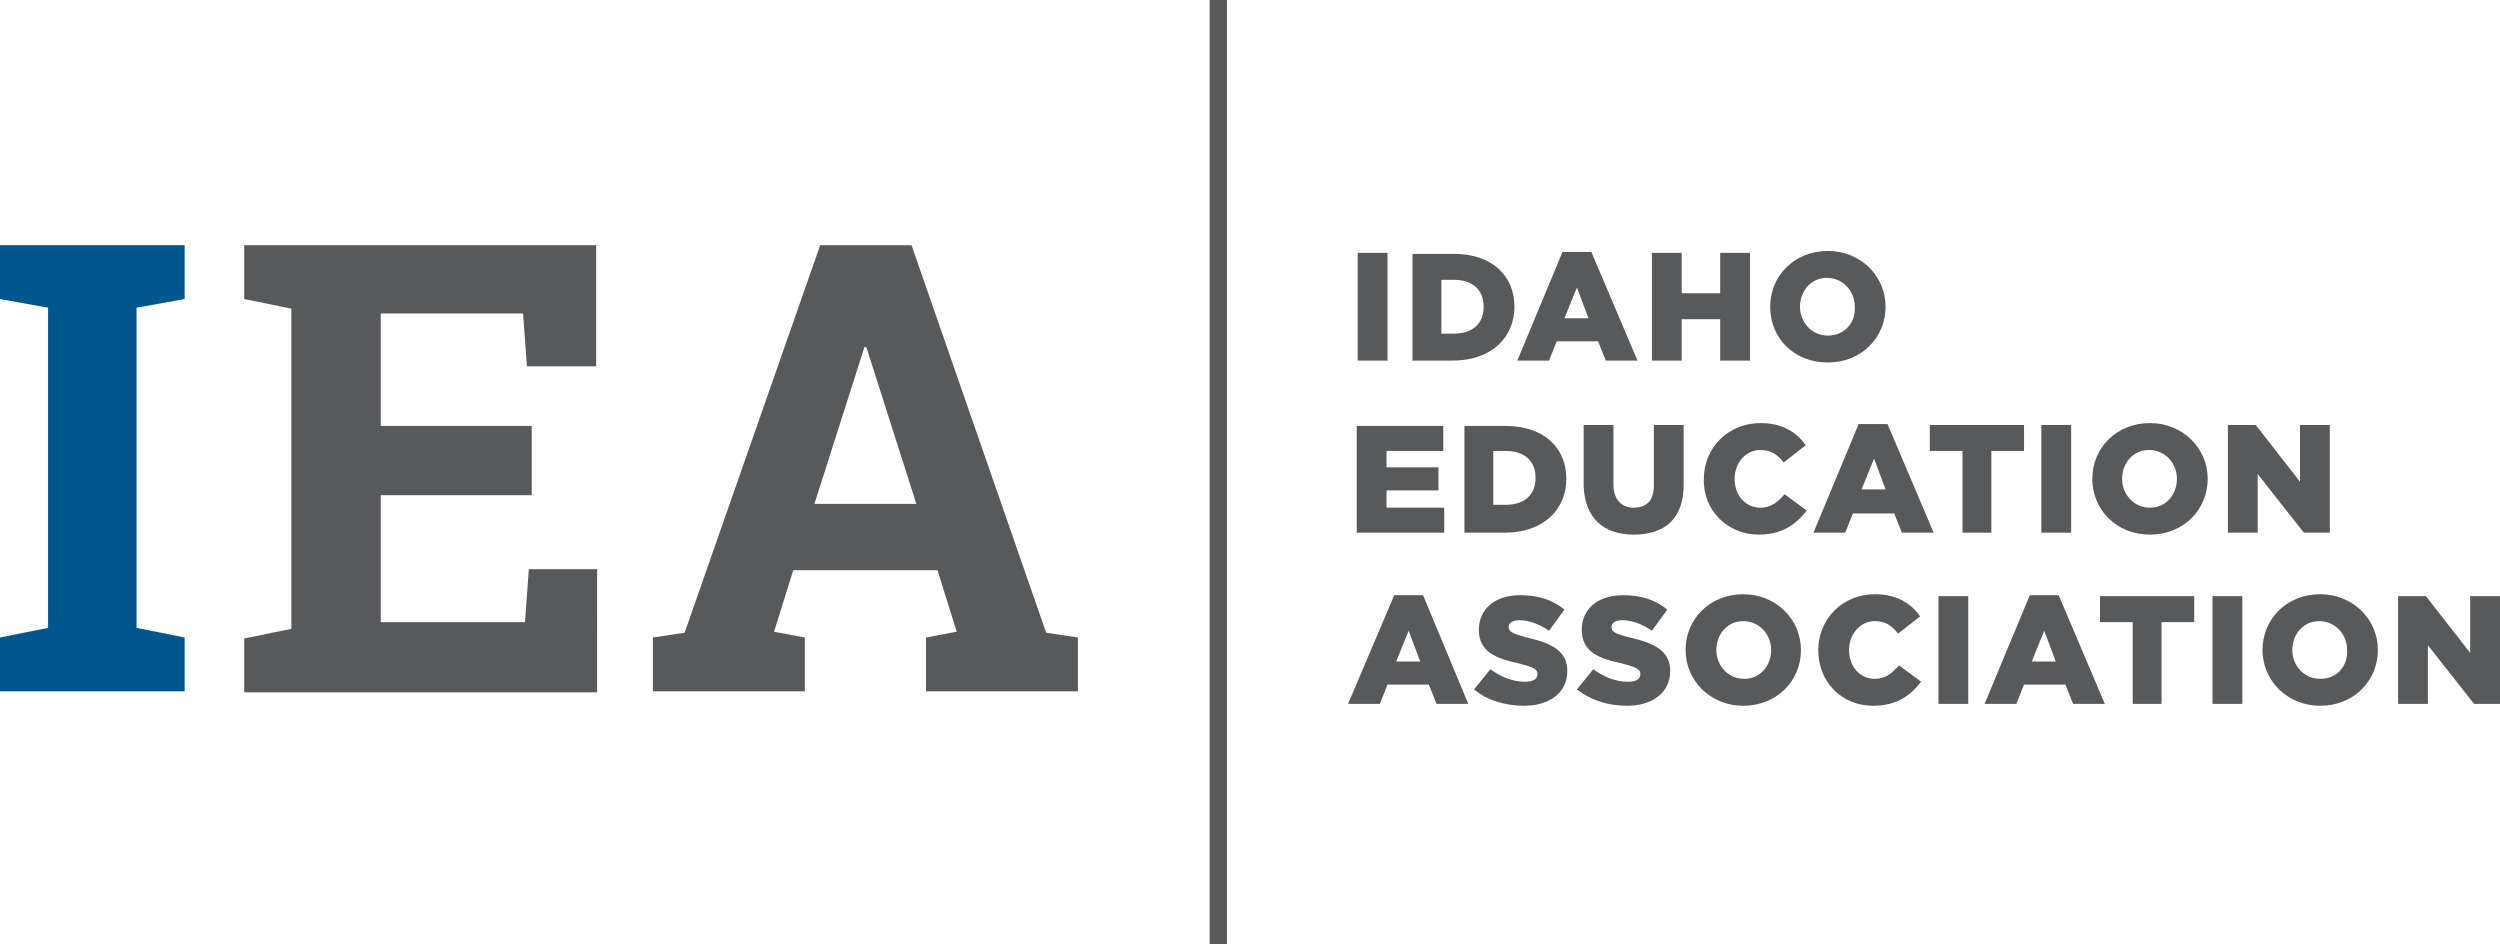 <?xml version="1.0" encoding="utf-8"?>
<!-- Generator: Adobe Illustrator 24.3.0, SVG Export Plug-In . SVG Version: 6.00 Build 0)  -->
<svg version="1.1" id="Layer_1" xmlns="http://www.w3.org/2000/svg" xmlns:xlink="http://www.w3.org/1999/xlink" x="0px" y="0px"
	 width="260px" height="98.2px" viewBox="0 0 260 98.2" style="enable-background:new 0 0 260 98.2;" xml:space="preserve">
<style type="text/css">
	.st0{fill:#58595B;}
	.st1{fill:#00568D;}
</style>
<g>
	<g>
		<rect x="125.8" class="st0" width="1.8" height="98.2"/>
	</g>
	<path class="st0" d="M89.9,36.1h0.2l5.2,16.3H84.7L89.9,36.1z M67.9,71.9h15.8v-5.6l-3.2-0.6l2-6.4h15l2,6.4l-3.2,0.6v5.6h15.8
		v-5.6l-3.3-0.5l-14-40.3h-9.5L71.2,65.8l-3.3,0.5V71.9z M55.3,44.3H39.6V32.6h14.8l0.4,5.5H62V25.5H30.3h-4.9v5.6l4.9,1v33.3
		l-4.9,1v5.6h36.7V59.2H55l-0.4,5.5h-15V51.5h15.7V44.3z"/>
	<polygon class="st1" points="0,25.5 0,31.1 5,32 5,65.3 0,66.3 0,71.9 19.2,71.9 19.2,66.3 14.2,65.3 14.2,32 19.2,31.1 19.2,25.5 
			"/>
	<path class="st0" d="M249.4,73.2h3.1v-6.1l4.8,6.1h2.7V62h-3.1v5.9l-4.6-5.9h-2.9V73.2z M241.3,70.6c-1.7,0-2.9-1.4-2.9-3v0
		c0-1.6,1.1-3,2.8-3c1.7,0,2.9,1.4,2.9,3v0C244.2,69.2,243.1,70.6,241.3,70.6 M241.3,73.4c3.5,0,6-2.6,6-5.8v0c0-3.2-2.6-5.8-6-5.8
		c-3.5,0-6,2.6-6,5.8v0C235.3,70.8,237.9,73.4,241.3,73.4 M230.1,73.2h3.1V62h-3.1V73.2z M221.7,73.2h3.1v-8.5h3.4V62h-9.8v2.7h3.4
		V73.2z M211.3,68.8l1.3-3.2l1.2,3.2H211.3z M206.4,73.2h3.3l0.8-2h4.3l0.8,2h3.3l-4.8-11.3h-3L206.4,73.2z M201.6,73.2h3.1V62h-3.1
		V73.2z M194.8,73.4c2.5,0,3.9-1.1,5-2.5l-2.3-1.7c-0.7,0.8-1.4,1.4-2.5,1.4c-1.6,0-2.7-1.3-2.7-3v0c0-1.6,1.1-3,2.7-3
		c1.1,0,1.8,0.5,2.4,1.3l2.3-1.8c-1-1.4-2.5-2.3-4.7-2.3c-3.4,0-5.9,2.6-5.9,5.8v0C189.1,71,191.6,73.4,194.8,73.4 M181.4,70.6
		c-1.7,0-2.9-1.4-2.9-3v0c0-1.6,1.1-3,2.8-3c1.7,0,2.9,1.4,2.9,3v0C184.2,69.2,183.1,70.6,181.4,70.6 M181.3,73.4c3.5,0,6-2.6,6-5.8
		v0c0-3.2-2.6-5.8-6-5.8c-3.5,0-6,2.6-6,5.8v0C175.3,70.8,177.9,73.4,181.3,73.4 M169.2,73.4c2.7,0,4.5-1.4,4.5-3.6v0
		c0-2.1-1.6-2.9-4.2-3.5c-1.6-0.4-1.9-0.6-1.9-1.1v0c0-0.4,0.4-0.7,1.1-0.7c1,0,2.1,0.4,3.1,1.1l1.6-2.2c-1.2-1-2.7-1.5-4.6-1.5
		c-2.7,0-4.3,1.5-4.3,3.6v0c0,2.3,1.8,3,4.2,3.5c1.5,0.4,1.9,0.6,1.9,1.1v0c0,0.5-0.4,0.8-1.3,0.8c-1.3,0-2.5-0.5-3.6-1.3l-1.7,2.1
		C165.4,72.8,167.2,73.4,169.2,73.4 M158.5,73.4c2.7,0,4.5-1.4,4.5-3.6v0c0-2.1-1.6-2.9-4.2-3.5c-1.5-0.4-1.9-0.6-1.9-1.1v0
		c0-0.4,0.4-0.7,1.1-0.7c1,0,2.1,0.4,3.1,1.1l1.6-2.2c-1.2-1-2.7-1.5-4.6-1.5c-2.7,0-4.3,1.5-4.3,3.6v0c0,2.3,1.8,3,4.2,3.5
		c1.5,0.4,1.9,0.6,1.9,1.1v0c0,0.5-0.4,0.8-1.3,0.8c-1.3,0-2.5-0.5-3.6-1.3l-1.7,2.1C154.6,72.8,156.5,73.4,158.5,73.4 M145.2,68.8
		l1.3-3.2l1.2,3.2H145.2z M140.2,73.2h3.3l0.8-2h4.3l0.8,2h3.3L148,61.9h-3L140.2,73.2z"/>
	<path class="st0" d="M231.7,55.4h3.1v-6.1l4.8,6.1h2.7V44.2h-3.1v5.9l-4.6-5.9h-2.9V55.4z M223.6,52.8c-1.7,0-2.9-1.4-2.9-3v0
		c0-1.6,1.1-3,2.8-3c1.7,0,2.9,1.4,2.9,3v0C226.4,51.4,225.3,52.8,223.6,52.8 M223.6,55.6c3.5,0,6-2.6,6-5.8v0c0-3.2-2.6-5.8-6-5.8
		c-3.5,0-6,2.6-6,5.8v0C217.6,53,220.1,55.6,223.6,55.6 M212.3,55.4h3.1V44.2h-3.1V55.4z M204,55.4h3.1v-8.5h3.4v-2.7h-9.8v2.7h3.4
		V55.4z M193.6,50.9l1.3-3.2l1.2,3.2H193.6z M188.6,55.4h3.3l0.8-2h4.3l0.8,2h3.3l-4.8-11.3h-3L188.6,55.4z M182.9,55.6
		c2.5,0,3.9-1.1,5-2.5l-2.3-1.7c-0.7,0.8-1.4,1.4-2.5,1.4c-1.6,0-2.7-1.3-2.7-3v0c0-1.6,1.1-3,2.7-3c1.1,0,1.8,0.5,2.4,1.3l2.3-1.8
		c-1-1.4-2.5-2.3-4.7-2.3c-3.4,0-5.9,2.6-5.9,5.8v0C177.1,53.1,179.7,55.6,182.9,55.6 M169.9,55.6c3.2,0,5.2-1.6,5.2-5.2v-6.2H172
		v6.3c0,1.6-0.8,2.3-2.1,2.3c-1.2,0-2.1-0.8-2.1-2.4v-6.2h-3.1v6.3C164.8,53.9,166.8,55.6,169.9,55.6 M155.3,52.6v-5.7h1.3
		c1.9,0,3.1,1,3.1,2.8v0c0,1.8-1.2,2.8-3.1,2.8H155.3z M152.2,55.4h4.3c4,0,6.4-2.4,6.4-5.6v0c0-3.2-2.3-5.5-6.3-5.5h-4.3V55.4z
		 M141.1,55.4h9.1v-2.6h-6v-1.8h5.4v-2.4h-5.4v-1.7h5.9v-2.6h-9V55.4z"/>
	<path class="st0" d="M190.1,34.9c-1.7,0-2.9-1.4-2.9-3v0c0-1.6,1.1-3,2.8-3c1.7,0,2.9,1.4,2.9,3v0C193,33.6,191.8,34.9,190.1,34.9
		 M190.1,37.7c3.5,0,6-2.6,6-5.8v0c0-3.2-2.6-5.8-6-5.8c-3.5,0-6,2.6-6,5.8v0C184.1,35.2,186.6,37.7,190.1,37.7 M171.8,37.5h3.1
		v-4.3h4v4.3h3.1V26.3h-3.1v4.2h-4v-4.2h-3.1V37.5z M162.7,33.1l1.3-3.2l1.2,3.2H162.7z M157.8,37.5h3.3l0.8-2h4.3l0.8,2h3.3
		l-4.8-11.3h-3L157.8,37.5z M149.9,34.8v-5.7h1.3c1.9,0,3.1,1,3.1,2.8v0c0,1.8-1.2,2.8-3.1,2.8H149.9z M146.8,37.5h4.3
		c4,0,6.4-2.4,6.4-5.6v0c0-3.2-2.3-5.5-6.3-5.5h-4.3V37.5z M141.2,37.5h3.1V26.3h-3.1V37.5z"/>
</g>
</svg>
